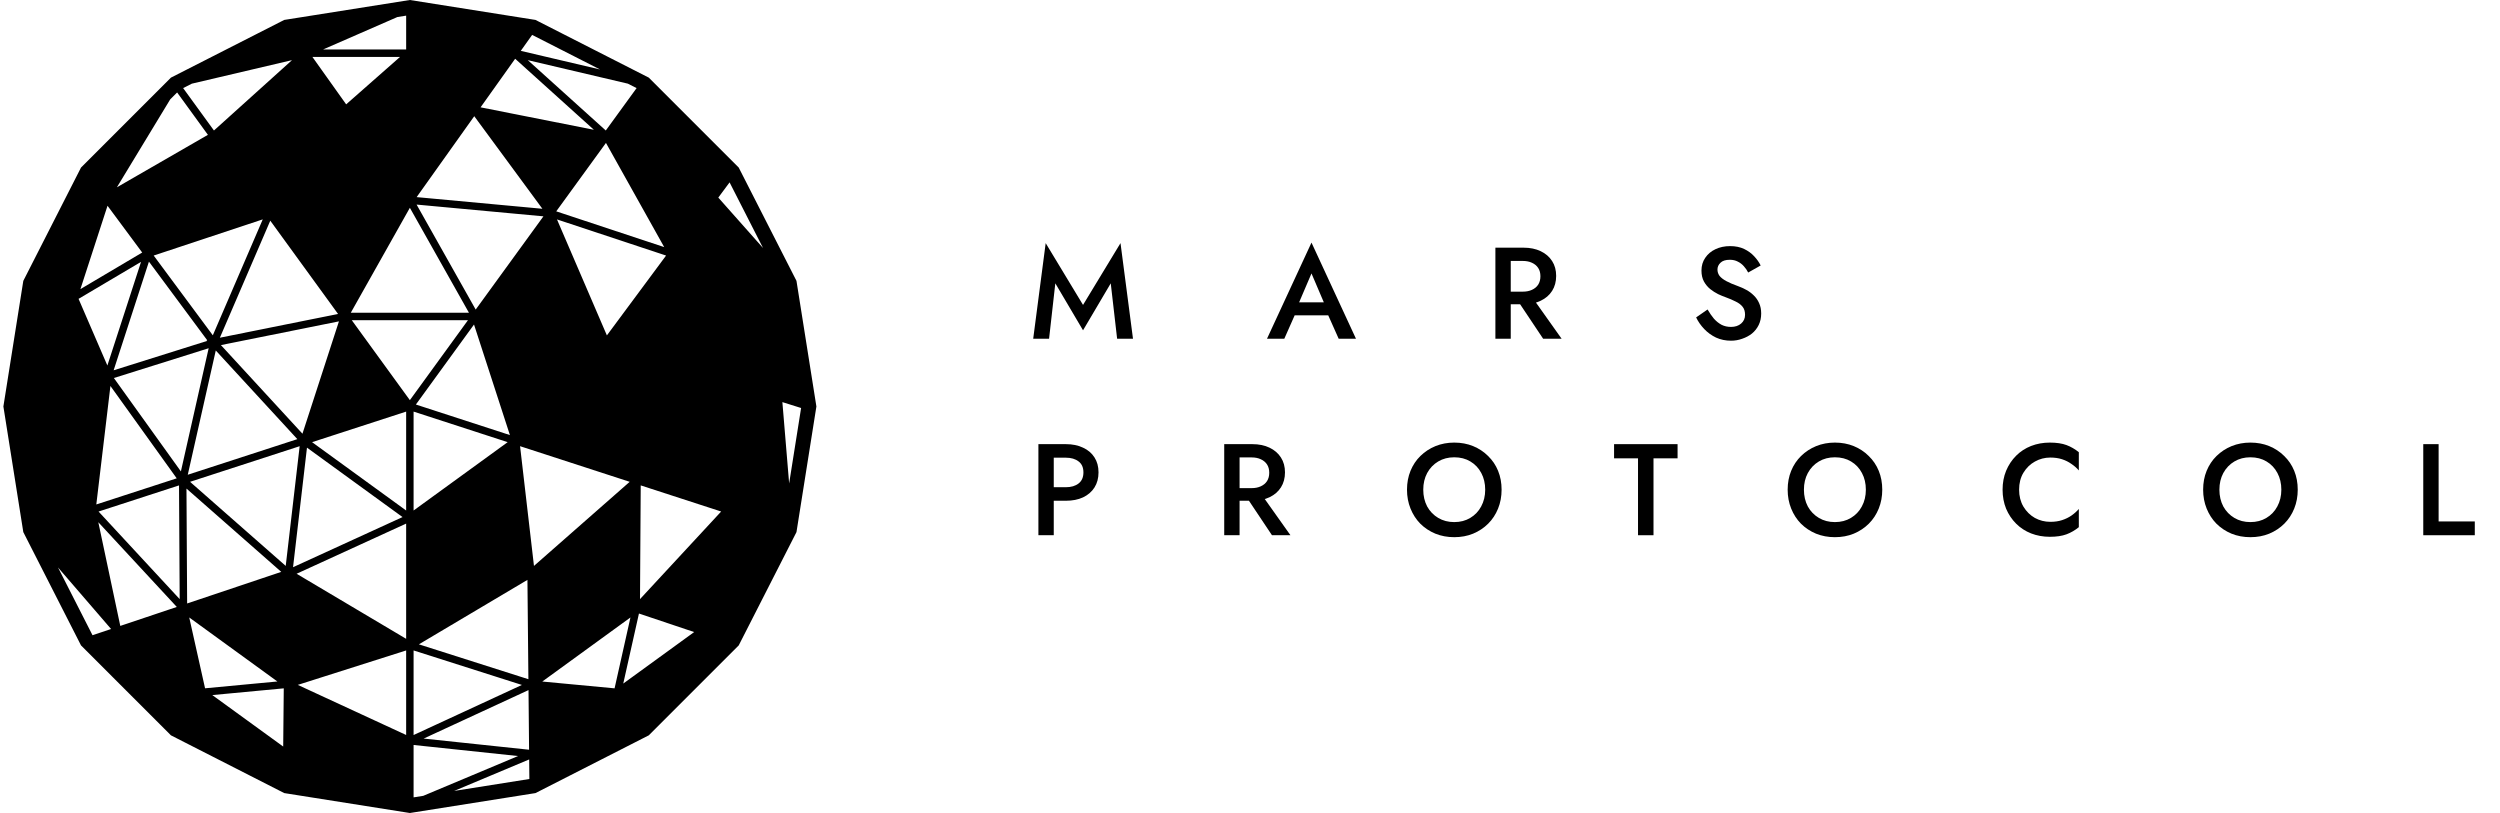 <svg width="738" height="240" viewBox="0 0 738 240" fill="none" xmlns="http://www.w3.org/2000/svg">
    <g clip-path="url(#clip0_704_13742)">
        <path fillRule="evenodd" clipRule="evenodd"
              d="M120.993 0L158.073 5.88L191.525 22.916L218.069 49.46L235.12 82.912L241 119.993L235.12 157.073L218.069 190.525L191.525 217.069L158.073 234.12L120.993 240L83.912 234.12L50.46 217.069L23.916 190.525L6.88 157.073L1 119.993L6.88 82.913L23.916 49.461L50.461 22.916L83.913 5.88L120.993 0ZM103.841 94.518L120.993 118.125L138.146 94.518H103.841ZM102.058 95.797L119.218 119.415L91.459 128.436L102.058 95.797ZM87.775 129.633L63.697 103.465L55.429 140.144L87.775 129.633ZM53.4 139.162L61.598 102.798L33.616 111.591L53.4 139.162ZM13.765 117.829L30.552 112.554L26.52 146.416L13.765 117.829ZM5.512 120.423L11.028 118.69L9.03 142.606L5.512 120.423ZM10.932 154.602L10.472 151.7L12.996 121.491L25.638 149.824L10.932 154.602ZM26.303 151.915L32.732 182.255L12.938 159.298L11.61 156.689L26.303 151.915ZM29.094 151.008L53.042 176.862L52.845 143.29L29.094 151.008ZM56.102 142.232L84.344 167.056L88.461 131.717L56.102 142.232ZM83.026 168.819L55.045 144.225L55.244 178.144L83.026 168.819ZM52.189 179.17L29.022 154.159L35.508 184.769L52.189 179.17ZM32.789 185.682L17.119 167.507L27.311 187.52L32.789 185.682ZM90.62 132.146L86.508 167.44L118.829 152.639L90.62 132.146ZM119.896 154.564L87.554 169.375L119.896 188.581V154.564ZM85.987 200.49L86.272 171.165L118.331 190.205L85.987 200.49ZM85.785 221.307L85.956 203.698L116.923 218.011L85.785 221.307ZM85.702 229.96L85.758 224.165L107.986 233.494L85.702 229.96ZM119.896 235.382L117.1 234.939L89.053 223.168L119.896 219.903V235.382ZM122.09 216.982L154.067 202.196L122.09 192.01V216.982ZM122.09 219.918V235.382L124.944 234.93L152.934 223.183L122.09 219.918ZM134.059 233.484L156.269 229.962L156.213 224.186L134.059 233.484ZM156.185 221.32L156.015 203.714L125.062 218.026L156.185 221.32ZM155.983 200.504L155.699 171.181L123.654 190.206L155.983 200.504ZM154.419 169.389L122.09 188.582V154.565L154.419 169.389ZM123.156 152.64L151.365 132.146L155.464 167.454L123.156 152.64ZM153.524 131.715L157.627 167.058L185.886 142.23L153.524 131.715ZM186.728 178.162L158.934 168.83L186.94 144.225L186.728 178.162ZM206.463 184.788L189.77 179.183L212.95 154.159L206.463 184.788ZM214.664 187.541L209.179 185.7L224.89 167.478L214.664 187.541ZM230.389 156.689L229.08 159.258L209.239 182.27L215.67 151.907L230.389 156.689ZM213.568 148.917L189.823 141.202L209.389 113.935L213.568 148.917ZM186.557 140.14L154.212 129.632L178.291 103.475L186.557 140.14ZM180.392 102.814L208.362 111.604L188.586 139.162L180.392 102.814ZM211.436 112.57L228.221 117.844L215.48 146.417L211.436 112.57ZM230.958 118.704L232.954 142.708L236.485 120.442L230.958 118.704ZM231.51 151.816L231.068 154.602L216.363 149.824L228.989 121.51L231.51 151.816ZM152.702 128.032L141.933 94.867L176.772 101.886L152.702 128.032ZM142.193 92.681L162.194 65.153L177.063 99.706L142.193 92.681ZM178.88 42.187L164.203 62.388L196.073 72.946L178.88 42.187ZM207.48 55.308L180.604 39.815L189.699 27.297L191.718 29.316L207.48 55.308ZM164.419 64.771L179.153 99.01L196.625 75.44L164.419 64.771ZM198.239 35.837L214.172 51.77L210.723 56.423L198.239 35.837ZM181.902 43.096L209.016 58.726L198.539 72.859L181.902 43.096ZM180.809 100.46L198.024 77.239L208.448 109.331L180.877 100.667L181.027 100.504L180.809 100.46ZM236.251 118.068L230.906 116.388L232.842 96.573L236.251 118.068ZM231.07 85.398L231.478 87.972L229.147 111.819L221.571 88.487L231.07 85.398ZM211.631 110.331L220.042 90.886L228.031 115.484L211.631 110.331ZM212.043 58.327L225.252 73.217L215.373 53.836L212.043 58.327ZM229.214 80.991L230.396 83.309L220.893 86.4L213.304 63.055L229.214 80.991ZM210.247 60.75L218.246 85.356L200.016 74.552L210.247 60.75ZM212.883 151.001L189.141 143.287L188.93 176.861L212.883 151.001ZM157.892 170.981L158.093 171.074L158.068 170.854L185.444 180.046L158.172 199.865L157.892 170.981ZM158.454 228.999L158.4 223.419L177.783 219.147L158.454 228.999ZM187.905 213.988L185.549 215.189L162.184 220.338L182.039 205.915L187.905 213.988ZM158.204 203.215L179.287 205.201L158.371 220.395L158.204 203.215ZM204.916 186.583L188.619 181.112L183.987 201.786L204.916 186.583ZM191.539 210.848L189.684 212.703L183.814 204.624L203.67 190.201L191.539 210.848ZM197.71 204.677L207.776 187.544L213.067 189.32L197.71 204.677ZM119.896 216.968V192.01L87.907 202.182L119.896 216.968ZM83.903 170.839L83.877 171.058L84.079 170.966L83.799 199.85L56.512 180.034L83.903 170.839ZM28.9 189.302L34.18 187.53L44.246 204.648L28.9 189.302ZM52.286 212.688L50.426 210.828L38.289 190.189L58.143 204.611L52.286 212.688ZM53.348 181.095L57.971 201.774L37.041 186.569L53.348 181.095ZM83.6 220.38L83.766 203.2L62.672 205.187L83.6 220.38ZM56.394 215.167L54.061 213.978L59.919 205.9L79.785 220.322L56.394 215.167ZM64.16 219.126L83.571 223.403L83.516 228.992L64.16 219.126ZM28.432 148.916L52.165 141.204L32.598 113.936L28.432 148.916ZM89.284 128.031L100.053 94.866L65.213 101.871L89.284 128.031ZM77.775 62.376L45.913 72.945L63.102 42.18L77.775 62.376ZM79.788 65.146L64.906 99.695L99.793 92.68L79.788 65.146ZM62.824 98.983L77.565 64.758L45.368 75.437L62.824 98.983ZM43.451 72.851L32.969 58.711L60.085 43.08L43.451 72.851ZM31.262 56.409L27.819 51.764L43.724 35.859L31.262 56.409ZM50.245 29.338L34.505 55.293L61.375 39.804L52.288 27.296L50.245 29.338ZM61.176 100.445L43.966 77.231L33.544 109.314L61.109 100.651L60.959 100.489L61.176 100.445ZM26.617 53.828L29.943 58.313L16.771 73.162L26.617 53.828ZM11.608 83.3L12.817 80.926L28.683 63.04L21.094 86.385L11.608 83.3ZM31.739 60.737L23.74 85.343L41.977 74.547L31.739 60.737ZM10.931 85.388L20.416 88.472L12.839 111.804L10.514 88.02L10.931 85.388ZM9.15 96.622L11.08 116.373L5.752 118.047L9.15 96.622ZM13.956 115.469L21.944 90.871L30.351 110.317L13.956 115.469ZM79.557 61.094L64.884 40.9L99.446 34.054L79.557 61.094ZM101.564 91.383L81.568 63.862L119.01 60.39L101.564 91.383ZM101.986 34.303L118.993 58.188L81.888 61.629L101.986 34.303ZM89.918 17.354L100.12 31.683L66.674 38.309L89.918 17.354ZM84.897 10.304L88.253 15.016L64.85 20.514L84.897 10.304ZM86.198 17.753L56.633 24.698L54.063 26.007L63.158 38.524L86.198 17.753ZM122.976 60.39L140.423 91.384L160.42 63.861L122.976 60.39ZM178.829 38.524L187.923 26.007L185.349 24.696L155.802 17.753L178.829 38.524ZM177.13 20.511L157.088 10.304L153.735 15.013L177.13 20.511ZM152.074 17.345L141.865 31.683L175.315 38.309L152.074 17.345ZM140 34.302L122.992 58.188L160.113 61.629L140 34.302ZM177.103 40.9L162.437 61.084L142.542 34.054L177.103 40.9ZM138.433 92.323L120.993 61.341L103.553 92.323H138.433ZM121.101 57.06L120.993 56.867L120.884 57.06L104.127 33.526H137.859L121.101 57.06ZM154.754 9.798L151.516 14.345L133.301 6.396L154.754 9.798ZM122.091 4.618L124.682 5.029L146.64 14.611H122.091V4.618ZM139.798 30.803L123.9 16.805H149.765L139.798 30.803ZM92.221 16.805L102.188 30.804L118.087 16.805H92.221ZM90.472 14.35L87.231 9.798L108.696 6.394L90.472 14.35ZM117.309 5.028L95.36 14.611H119.897V4.618L117.309 5.028ZM139.928 95.798L122.769 119.416L150.525 128.434L139.928 95.798ZM149.862 130.525L122.09 121.503V150.701L149.862 130.525ZM119.896 150.702V121.503L92.125 130.527L119.896 150.702ZM104.91 31.331L120.994 17.17L137.078 31.331H104.91ZM41.637 77.299L23.189 88.22L31.696 107.899L41.637 77.299ZM55.86 182.273L60.535 203.184L81.886 201.173L55.86 182.273ZM160.084 201.188L181.422 203.198L186.109 182.275L160.084 201.188ZM200.351 77.302L218.798 88.234L210.291 107.9L200.351 77.302Z"
              fill="black"/>
    </g>
    <path d="M311.53 83.638L319.711 97.504L327.892 83.638L329.774 100H334.46L330.773 71.769L319.711 90.014L308.687 71.769L305 100H309.686L311.53 83.638Z"
          fill="black"/>
    <path d="M380.122 93.086H394.334L393.45 89.245H380.967L380.122 93.086ZM387.151 80.718L391.415 90.705L391.53 91.819L395.179 100H400.287L387.151 71.615L374.015 100H379.123L382.849 91.588L382.926 90.59L387.151 80.718Z"
          fill="black"/>
    <path d="M446.972 87.171L455.537 100H460.992L451.889 87.171H446.972ZM441.441 73.113V100H445.973V73.113H441.441ZM444.13 77.031H449.546C450.57 77.031 451.466 77.21 452.234 77.569C453.028 77.927 453.643 78.439 454.078 79.105C454.513 79.771 454.731 80.59 454.731 81.563C454.731 82.511 454.513 83.33 454.078 84.022C453.643 84.687 453.028 85.2 452.234 85.558C451.466 85.917 450.57 86.096 449.546 86.096H444.13V89.822H449.738C451.684 89.822 453.374 89.476 454.808 88.784C456.267 88.093 457.394 87.12 458.188 85.865C458.982 84.611 459.378 83.138 459.378 81.448C459.378 79.758 458.982 78.299 458.188 77.07C457.394 75.815 456.267 74.842 454.808 74.15C453.374 73.459 451.684 73.113 449.738 73.113H444.13V77.031Z"
          fill="black"/>
    <path d="M504.077 91.358L500.697 93.701C501.286 94.93 502.08 96.07 503.079 97.12C504.077 98.169 505.242 99.014 506.574 99.654C507.931 100.269 509.403 100.576 510.991 100.576C512.143 100.576 513.244 100.384 514.294 100C515.37 99.642 516.33 99.13 517.175 98.464C518.02 97.772 518.686 96.927 519.172 95.929C519.659 94.93 519.902 93.803 519.902 92.549C519.902 91.371 519.697 90.347 519.288 89.476C518.903 88.605 518.379 87.85 517.713 87.21C517.047 86.544 516.304 85.993 515.485 85.558C514.691 85.123 513.897 84.764 513.104 84.483C511.67 83.971 510.505 83.471 509.608 82.985C508.712 82.498 508.046 81.986 507.611 81.448C507.201 80.885 506.996 80.257 506.996 79.566C506.996 78.798 507.291 78.132 507.88 77.569C508.469 76.98 509.391 76.685 510.645 76.685C511.542 76.685 512.323 76.865 512.988 77.223C513.68 77.556 514.281 78.017 514.794 78.606C515.306 79.169 515.728 79.784 516.061 80.45L519.748 78.375C519.288 77.428 518.647 76.519 517.828 75.648C517.034 74.778 516.048 74.061 514.87 73.497C513.693 72.934 512.31 72.652 510.722 72.652C509.109 72.652 507.662 72.96 506.382 73.574C505.127 74.163 504.128 75.008 503.386 76.109C502.643 77.185 502.272 78.439 502.272 79.873C502.272 81.128 502.515 82.204 503.002 83.1C503.488 83.971 504.103 84.713 504.845 85.328C505.588 85.917 506.369 86.416 507.188 86.826C508.008 87.21 508.75 87.517 509.416 87.747C510.543 88.157 511.529 88.58 512.374 89.015C513.244 89.425 513.923 89.937 514.41 90.551C514.896 91.14 515.139 91.934 515.139 92.933C515.139 93.983 514.755 94.841 513.987 95.506C513.219 96.172 512.22 96.505 510.991 96.505C509.967 96.505 509.045 96.3 508.225 95.89C507.406 95.455 506.651 94.853 505.959 94.085C505.294 93.291 504.666 92.382 504.077 91.358Z"
          fill="black"/>
    <path d="M306.536 131.113V158H311.069V131.113H306.536ZM309.225 135.108H314.641C316.203 135.108 317.458 135.479 318.405 136.222C319.353 136.939 319.826 138.014 319.826 139.448C319.826 140.882 319.353 141.97 318.405 142.713C317.458 143.456 316.203 143.827 314.641 143.827H309.225V147.822H314.641C316.587 147.822 318.277 147.489 319.711 146.823C321.171 146.132 322.297 145.158 323.091 143.904C323.885 142.649 324.282 141.164 324.282 139.448C324.282 137.733 323.885 136.26 323.091 135.031C322.297 133.776 321.171 132.816 319.711 132.15C318.277 131.459 316.587 131.113 314.641 131.113H309.225V135.108Z"
          fill="black"/>
    <path d="M366.922 145.171L375.487 158H380.941L371.838 145.171H366.922ZM361.391 131.113V158H365.923V131.113H361.391ZM364.079 135.031H369.495C370.519 135.031 371.416 135.21 372.184 135.569C372.978 135.927 373.592 136.439 374.028 137.105C374.463 137.771 374.681 138.59 374.681 139.563C374.681 140.511 374.463 141.33 374.028 142.022C373.592 142.687 372.978 143.2 372.184 143.558C371.416 143.917 370.519 144.096 369.495 144.096H364.079V147.822H369.687C371.633 147.822 373.323 147.476 374.757 146.785C376.217 146.093 377.344 145.12 378.137 143.865C378.931 142.611 379.328 141.138 379.328 139.448C379.328 137.758 378.931 136.299 378.137 135.069C377.344 133.815 376.217 132.842 374.757 132.15C373.323 131.459 371.633 131.113 369.687 131.113H364.079V135.031Z"
          fill="black"/>
    <path d="M420.147 144.557C420.147 142.713 420.532 141.074 421.3 139.64C422.094 138.181 423.182 137.041 424.565 136.222C425.947 135.402 427.522 134.993 429.289 134.993C431.107 134.993 432.695 135.402 434.052 136.222C435.435 137.041 436.51 138.181 437.278 139.64C438.047 141.074 438.431 142.713 438.431 144.557C438.431 146.4 438.034 148.052 437.24 149.512C436.472 150.946 435.396 152.072 434.013 152.892C432.656 153.711 431.082 154.121 429.289 154.121C427.522 154.121 425.947 153.711 424.565 152.892C423.182 152.072 422.094 150.946 421.3 149.512C420.532 148.052 420.147 146.4 420.147 144.557ZM415.346 144.557C415.346 146.554 415.692 148.411 416.383 150.126C417.075 151.842 418.035 153.327 419.264 154.582C420.519 155.836 422.004 156.822 423.72 157.539C425.435 158.231 427.292 158.576 429.289 158.576C431.312 158.576 433.168 158.231 434.859 157.539C436.574 156.822 438.059 155.836 439.314 154.582C440.569 153.327 441.542 151.842 442.233 150.126C442.925 148.411 443.27 146.554 443.27 144.557C443.27 142.534 442.925 140.677 442.233 138.987C441.542 137.297 440.556 135.838 439.276 134.609C438.021 133.354 436.549 132.381 434.859 131.689C433.168 130.998 431.312 130.652 429.289 130.652C427.317 130.652 425.474 130.998 423.758 131.689C422.068 132.381 420.583 133.354 419.302 134.609C418.048 135.838 417.075 137.297 416.383 138.987C415.692 140.677 415.346 142.534 415.346 144.557Z"
          fill="black"/>
    <path d="M476.475 135.3H483.543V158H488.113V135.3H495.219V131.113H476.475V135.3Z" fill="black"/>
    <path d="M532.519 144.557C532.519 142.713 532.903 141.074 533.672 139.64C534.465 138.181 535.554 137.041 536.936 136.222C538.319 135.402 539.894 134.993 541.661 134.993C543.479 134.993 545.067 135.402 546.424 136.222C547.806 137.041 548.882 138.181 549.65 139.64C550.418 141.074 550.802 142.713 550.802 144.557C550.802 146.4 550.406 148.052 549.612 149.512C548.843 150.946 547.768 152.072 546.385 152.892C545.028 153.711 543.453 154.121 541.661 154.121C539.894 154.121 538.319 153.711 536.936 152.892C535.554 152.072 534.465 150.946 533.672 149.512C532.903 148.052 532.519 146.4 532.519 144.557ZM527.718 144.557C527.718 146.554 528.064 148.411 528.755 150.126C529.446 151.842 530.407 153.327 531.636 154.582C532.891 155.836 534.376 156.822 536.091 157.539C537.807 158.231 539.663 158.576 541.661 158.576C543.684 158.576 545.54 158.231 547.23 157.539C548.946 156.822 550.431 155.836 551.686 154.582C552.941 153.327 553.914 151.842 554.605 150.126C555.296 148.411 555.642 146.554 555.642 144.557C555.642 142.534 555.296 140.677 554.605 138.987C553.914 137.297 552.928 135.838 551.647 134.609C550.393 133.354 548.92 132.381 547.23 131.689C545.54 130.998 543.684 130.652 541.661 130.652C539.689 130.652 537.845 130.998 536.13 131.689C534.44 132.381 532.955 133.354 531.674 134.609C530.419 135.838 529.446 137.297 528.755 138.987C528.064 140.677 527.718 142.534 527.718 144.557Z"
          fill="black"/>
    <path d="M596.04 144.557C596.04 142.636 596.463 140.972 597.308 139.563C598.178 138.129 599.305 137.028 600.688 136.26C602.096 135.466 603.62 135.069 605.258 135.069C606.539 135.069 607.691 135.236 608.715 135.569C609.74 135.902 610.661 136.363 611.481 136.952C612.326 137.515 613.056 138.155 613.67 138.872V133.495C612.544 132.573 611.327 131.869 610.021 131.382C608.715 130.896 607.077 130.652 605.105 130.652C603.133 130.652 601.289 130.985 599.574 131.651C597.884 132.317 596.411 133.277 595.157 134.532C593.902 135.786 592.916 137.272 592.199 138.987C591.508 140.677 591.162 142.534 591.162 144.557C591.162 146.58 591.508 148.449 592.199 150.165C592.916 151.855 593.902 153.327 595.157 154.582C596.411 155.836 597.884 156.797 599.574 157.462C601.289 158.128 603.133 158.461 605.105 158.461C607.077 158.461 608.715 158.218 610.021 157.731C611.327 157.245 612.544 156.541 613.67 155.619V150.241C613.056 150.958 612.326 151.611 611.481 152.2C610.661 152.764 609.74 153.212 608.715 153.545C607.691 153.878 606.539 154.044 605.258 154.044C603.62 154.044 602.096 153.66 600.688 152.892C599.305 152.098 598.178 150.984 597.308 149.55C596.463 148.116 596.04 146.452 596.04 144.557Z"
          fill="black"/>
    <path d="M655.169 144.557C655.169 142.713 655.553 141.074 656.321 139.64C657.115 138.181 658.203 137.041 659.586 136.222C660.969 135.402 662.543 134.993 664.31 134.993C666.128 134.993 667.716 135.402 669.073 136.222C670.456 137.041 671.531 138.181 672.299 139.64C673.068 141.074 673.452 142.713 673.452 144.557C673.452 146.4 673.055 148.052 672.261 149.512C671.493 150.946 670.417 152.072 669.035 152.892C667.677 153.711 666.103 154.121 664.31 154.121C662.543 154.121 660.969 153.711 659.586 152.892C658.203 152.072 657.115 150.946 656.321 149.512C655.553 148.052 655.169 146.4 655.169 144.557ZM650.367 144.557C650.367 146.554 650.713 148.411 651.404 150.126C652.096 151.842 653.056 153.327 654.285 154.582C655.54 155.836 657.025 156.822 658.741 157.539C660.456 158.231 662.313 158.576 664.31 158.576C666.333 158.576 668.19 158.231 669.88 157.539C671.595 156.822 673.081 155.836 674.335 154.582C675.59 153.327 676.563 151.842 677.254 150.126C677.946 148.411 678.291 146.554 678.291 144.557C678.291 142.534 677.946 140.677 677.254 138.987C676.563 137.297 675.577 135.838 674.297 134.609C673.042 133.354 671.57 132.381 669.88 131.689C668.19 130.998 666.333 130.652 664.31 130.652C662.339 130.652 660.495 130.998 658.779 131.689C657.089 132.381 655.604 133.354 654.324 134.609C653.069 135.838 652.096 137.297 651.404 138.987C650.713 140.677 650.367 142.534 650.367 144.557Z"
          fill="black"/>
    <path d="M715.348 131.113V158H730.558V153.929H719.88V131.113H715.348Z" fill="black"/>
    <defs>
        <clipPath id="clip0_704_13742">
            <rect width="240" height="240" fill="white" transform="translate(1)"/>
        </clipPath>
    </defs>
</svg>
